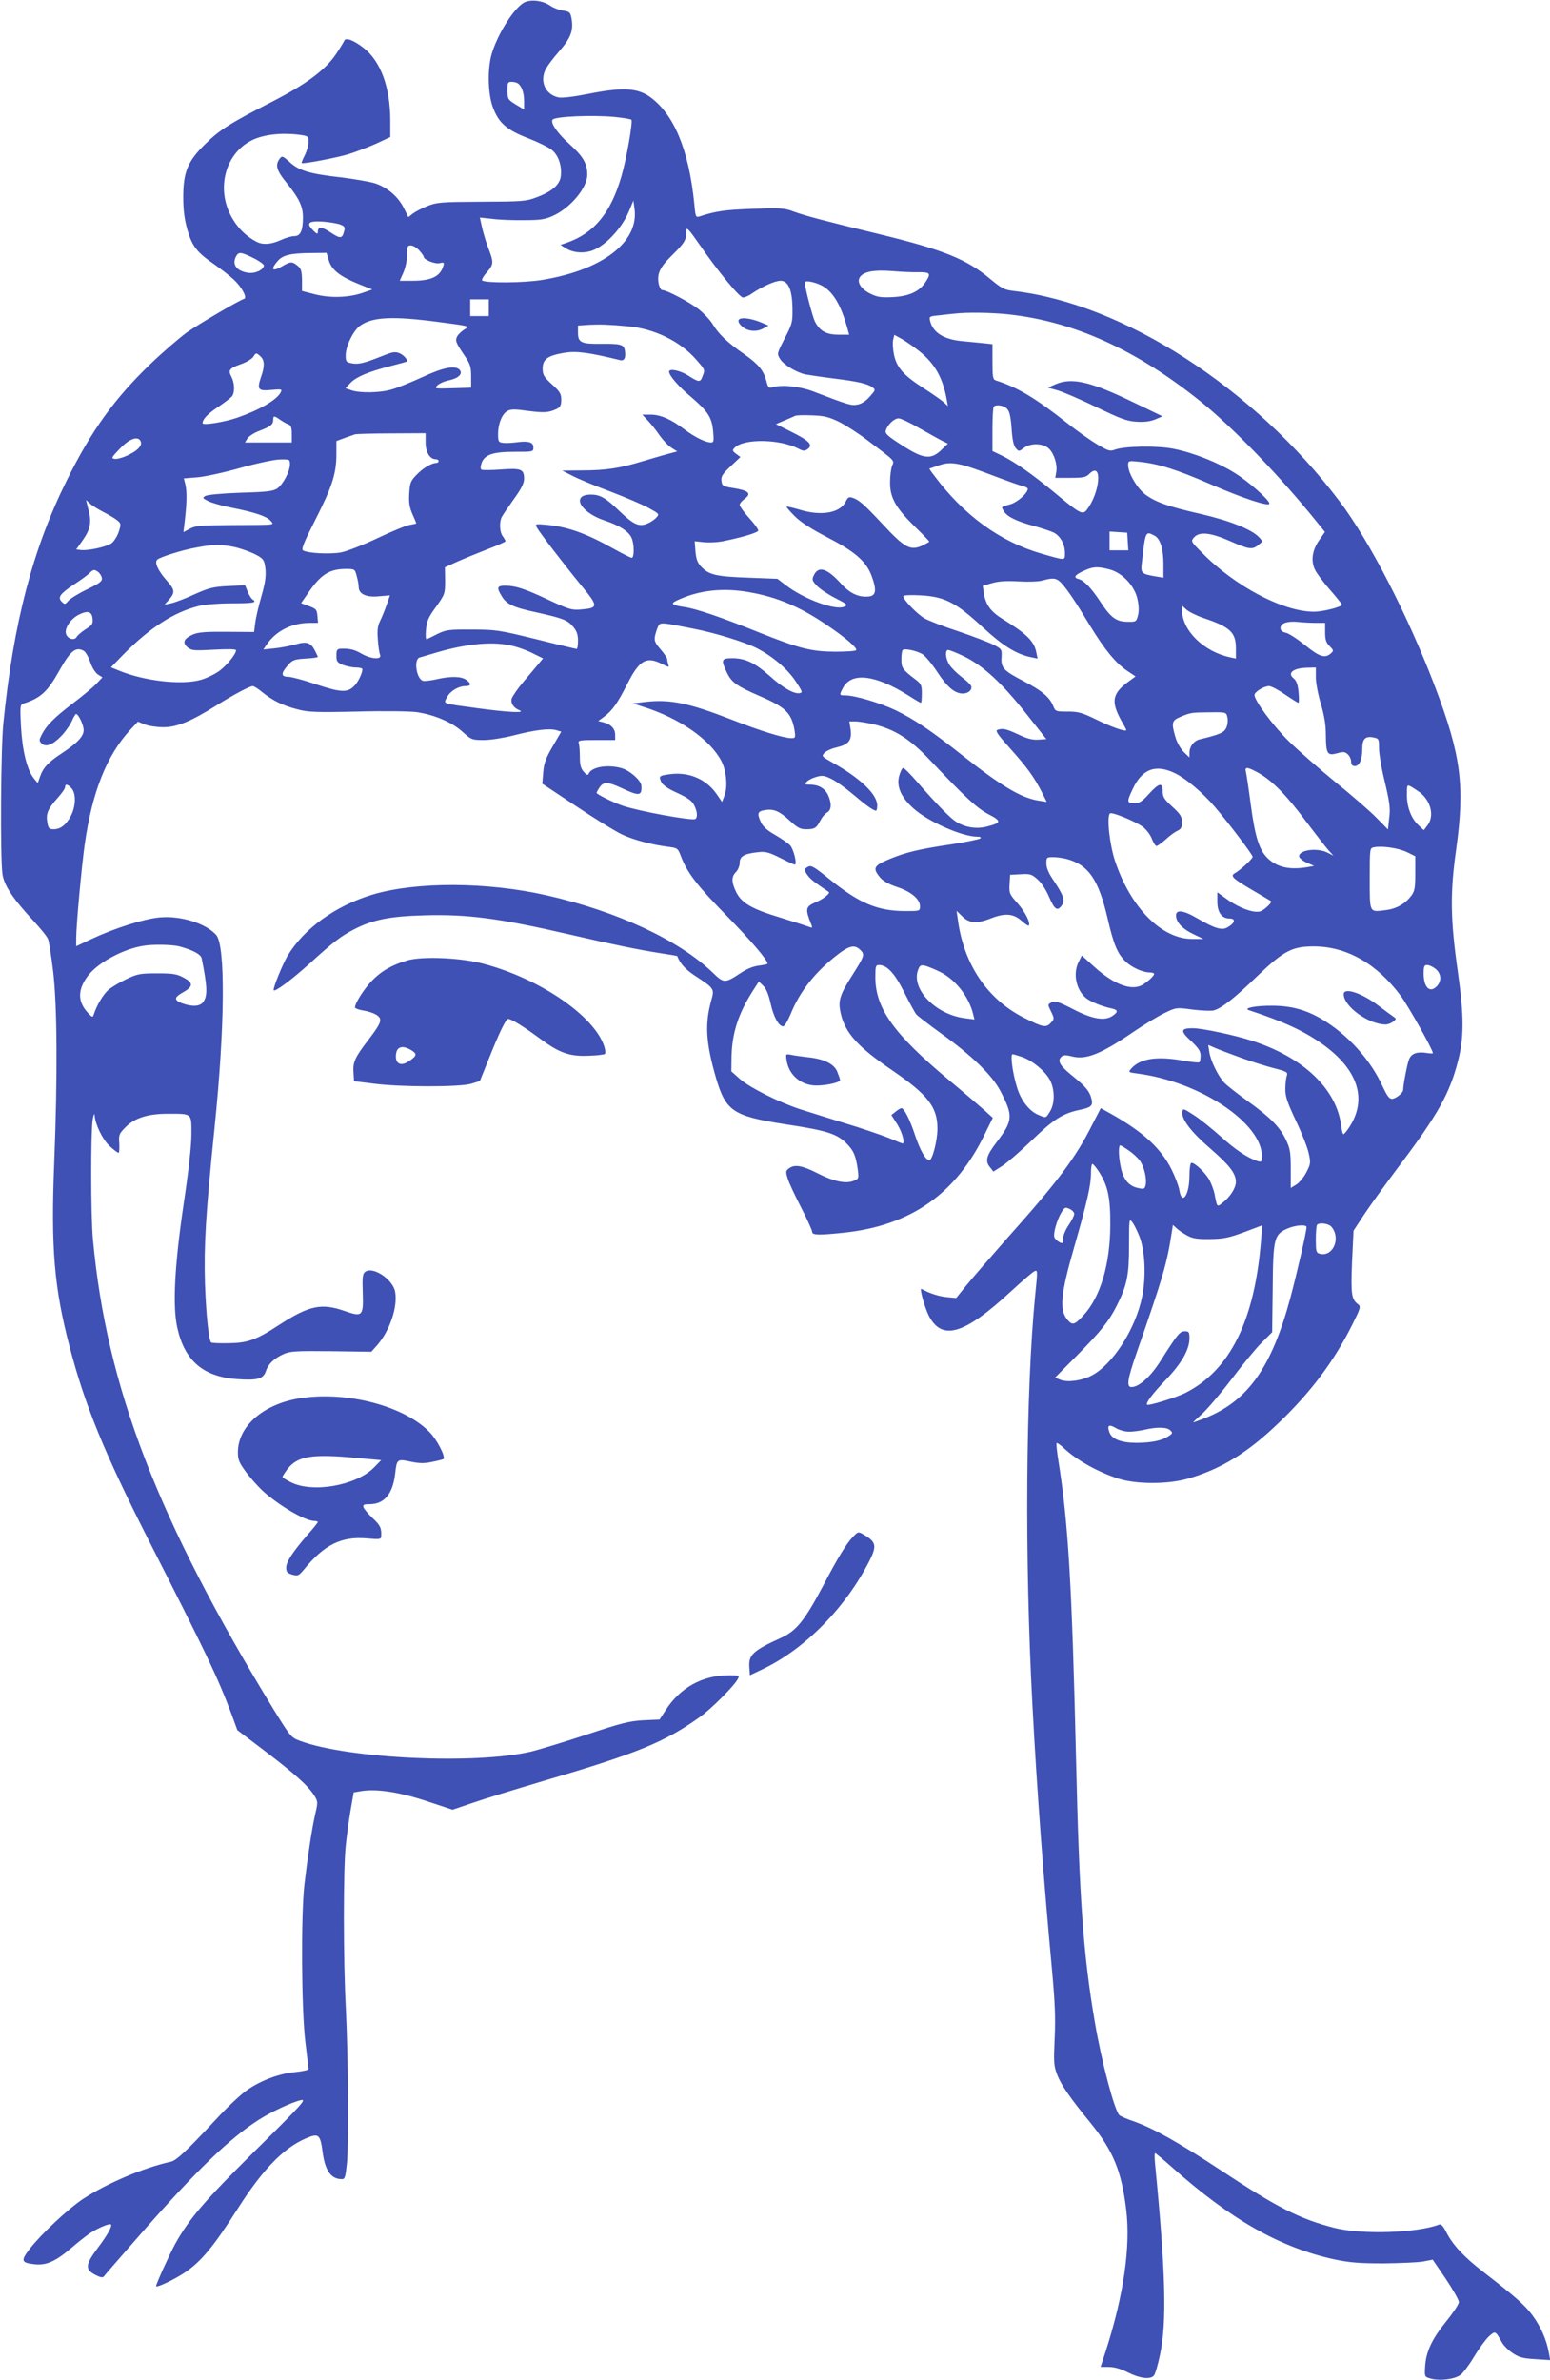 <?xml version="1.0" standalone="no"?>
<!DOCTYPE svg PUBLIC "-//W3C//DTD SVG 20010904//EN"
 "http://www.w3.org/TR/2001/REC-SVG-20010904/DTD/svg10.dtd">
<svg version="1.0" xmlns="http://www.w3.org/2000/svg"
 width="834pt" height="1280pt" viewBox="0 0 834 1280"
 preserveAspectRatio="xMidYMid meet">
<g transform="translate(0,1280) scale(0.1,-0.1)"
fill="#3f51b5" stroke="none">
<path d="M2819 12786 c-55 -32 -141 -168 -173 -275 -24 -81 -21 -216 6 -288
31 -84 74 -122 191 -167 54 -21 111 -49 127 -63 34 -28 53 -81 48 -137 -4 -48
-46 -86 -133 -118 -55 -21 -78 -22 -295 -23 -217 -1 -239 -3 -290 -23 -30 -12
-66 -31 -79 -41 l-24 -19 -24 49 c-31 62 -89 111 -155 133 -29 9 -111 23 -183
32 -169 19 -226 36 -276 82 -39 35 -42 35 -55 17 -24 -33 -16 -62 37 -127 69
-86 89 -127 89 -187 0 -72 -13 -101 -47 -101 -16 0 -48 -10 -72 -21 -53 -24
-97 -27 -131 -9 -60 31 -110 83 -141 146 -75 151 -22 332 117 400 61 30 155
41 248 30 55 -7 56 -8 56 -40 0 -17 -9 -49 -20 -71 -11 -21 -18 -40 -17 -42 7
-6 187 28 253 48 38 12 104 37 147 56 l77 36 0 91 c-1 178 -51 315 -143 388
-54 42 -98 59 -105 38 -3 -7 -23 -40 -46 -74 -58 -84 -159 -159 -340 -252
-227 -116 -284 -152 -362 -229 -94 -92 -118 -150 -118 -285 0 -69 6 -117 22
-175 26 -90 51 -122 147 -188 33 -23 78 -58 101 -79 44 -40 76 -99 58 -105
-33 -11 -241 -134 -309 -181 -43 -32 -133 -109 -198 -172 -192 -185 -315 -356
-446 -620 -185 -372 -289 -770 -343 -1310 -14 -138 -17 -722 -5 -810 9 -62 54
-131 171 -257 36 -39 70 -81 75 -95 5 -13 17 -91 27 -173 22 -188 24 -560 6
-1020 -19 -468 -1 -679 83 -1000 82 -313 185 -565 418 -1025 318 -625 377
-747 453 -950 l31 -85 149 -113 c159 -121 233 -187 265 -239 20 -32 20 -36 5
-100 -18 -80 -40 -224 -58 -378 -19 -166 -16 -675 5 -847 9 -75 17 -141 17
-146 0 -5 -31 -12 -70 -16 -87 -8 -181 -43 -258 -95 -33 -22 -111 -95 -173
-163 -153 -164 -209 -217 -239 -224 -149 -33 -346 -117 -474 -201 -81 -54
-225 -189 -287 -269 -49 -64 -45 -74 30 -82 62 -6 112 17 195 88 32 28 77 63
100 79 40 27 106 55 113 47 8 -8 -18 -56 -71 -126 -67 -90 -70 -115 -13 -145
25 -13 40 -16 45 -9 4 6 100 116 213 245 292 332 463 496 618 596 70 45 184
98 231 108 31 6 5 -23 -242 -267 -275 -272 -358 -368 -434 -504 -30 -54 -104
-217 -104 -229 0 -12 100 36 158 75 87 60 153 140 281 341 144 226 262 342
392 388 43 15 54 2 64 -77 13 -105 45 -152 105 -152 16 0 19 12 27 88 10 112
7 557 -6 827 -14 261 -14 748 -1 875 5 52 17 139 26 192 l17 98 35 6 c81 15
203 -2 352 -51 l145 -48 109 37 c60 21 230 73 378 117 507 149 654 209 843
344 61 43 185 167 205 205 10 19 8 20 -47 20 -144 0 -264 -66 -343 -190 l-31
-48 -87 -4 c-74 -4 -119 -15 -302 -76 -118 -39 -253 -80 -300 -92 -299 -71
-986 -39 -1245 57 -49 18 -52 23 -139 163 -627 1024 -903 1740 -976 2535 -12
129 -12 580 -1 645 5 25 9 35 10 23 3 -50 43 -132 81 -167 22 -20 43 -36 48
-36 4 0 5 23 4 50 -4 47 -1 53 35 89 49 49 119 71 227 71 131 0 126 4 126
-109 0 -61 -15 -197 -41 -371 -50 -336 -61 -555 -35 -671 39 -176 138 -262
317 -276 112 -8 145 0 159 41 13 40 43 69 95 93 35 16 66 18 257 16 l216 -3
33 37 c67 78 110 206 95 286 -13 68 -122 139 -162 106 -13 -11 -15 -30 -12
-112 4 -126 -2 -131 -97 -98 -125 44 -191 30 -352 -74 -125 -82 -171 -98 -275
-99 -47 -1 -89 1 -92 4 -13 13 -27 150 -33 315 -6 208 3 366 52 846 55 534 59
975 8 1031 -56 62 -190 104 -302 94 -83 -7 -242 -57 -368 -116 l-83 -39 0 42
c0 71 29 386 46 507 40 281 118 477 245 615 l41 44 37 -15 c20 -8 65 -15 100
-15 72 0 147 30 287 118 89 56 178 103 194 103 7 0 30 -15 53 -34 55 -44 109
-71 188 -91 55 -15 98 -17 319 -12 144 4 284 2 322 -3 95 -14 190 -54 247
-106 47 -42 51 -44 114 -44 37 0 106 11 161 25 113 29 191 39 229 28 l27 -8
-46 -79 c-38 -65 -47 -91 -51 -140 l-5 -61 184 -122 c100 -67 212 -136 247
-152 63 -29 161 -55 252 -66 45 -6 47 -8 64 -53 33 -86 86 -155 245 -317 131
-134 220 -238 220 -258 0 -2 -20 -7 -45 -10 -29 -3 -65 -17 -98 -39 -86 -57
-92 -57 -151 0 -181 175 -515 331 -896 417 -318 72 -698 74 -934 4 -201 -60
-372 -184 -460 -332 -28 -49 -80 -177 -73 -183 8 -9 99 59 191 142 133 121
171 149 240 185 100 52 192 71 377 76 231 7 403 -15 784 -103 229 -53 371 -82
479 -99 54 -8 99 -16 100 -17 16 -41 43 -71 96 -106 104 -68 105 -70 87 -133
-35 -127 -29 -227 25 -414 53 -181 91 -207 371 -251 232 -35 284 -52 339 -111
32 -34 43 -61 53 -130 7 -51 6 -53 -22 -64 -43 -17 -108 -3 -194 41 -83 42
-123 49 -154 26 -17 -12 -18 -18 -7 -53 6 -22 39 -92 72 -156 33 -64 60 -124
60 -132 0 -18 34 -19 168 -5 363 38 608 210 763 535 l41 83 -44 40 c-24 21
-110 95 -193 164 -296 247 -395 385 -395 553 0 57 2 65 19 65 44 0 85 -44 136
-146 28 -56 57 -109 65 -119 8 -10 69 -56 135 -104 164 -118 274 -224 318
-309 70 -134 68 -159 -22 -277 -54 -71 -62 -100 -33 -134 l17 -22 49 31 c27
18 99 80 160 139 116 112 165 143 256 162 62 13 72 23 63 59 -10 41 -31 66
-104 125 -68 55 -82 81 -56 103 10 8 24 8 52 1 76 -21 155 10 326 126 63 43
142 91 176 107 62 30 63 30 152 18 50 -6 101 -8 113 -4 44 13 113 68 234 185
141 135 187 159 302 159 178 0 341 -93 470 -267 41 -56 172 -289 172 -307 0
-3 -16 -2 -34 1 -51 8 -82 -3 -94 -34 -10 -23 -32 -139 -32 -165 0 -16 -41
-48 -60 -48 -15 0 -27 17 -50 66 -65 144 -188 280 -328 363 -85 50 -165 72
-267 72 -87 1 -158 -13 -125 -24 189 -62 296 -112 395 -182 194 -138 245 -300
142 -452 -12 -18 -25 -33 -28 -33 -4 0 -9 19 -12 43 -24 199 -202 370 -482
460 -92 30 -268 67 -317 67 -66 0 -68 -15 -10 -68 41 -39 52 -55 52 -80 0 -17
-3 -33 -7 -35 -5 -3 -42 1 -83 8 -143 26 -234 13 -283 -42 -17 -20 -17 -20 35
-27 335 -44 667 -265 668 -444 0 -30 -2 -33 -22 -27 -53 16 -123 63 -200 133
-46 41 -110 93 -143 114 -57 37 -60 38 -63 18 -6 -38 47 -108 148 -195 107
-93 140 -136 140 -182 0 -32 -31 -81 -73 -113 -29 -23 -28 -24 -42 50 -4 19
-16 51 -26 71 -21 41 -86 102 -100 94 -5 -4 -9 -35 -9 -70 0 -102 -40 -160
-54 -77 -3 21 -22 72 -42 112 -57 114 -154 203 -325 299 l-56 31 -45 -87 c-90
-180 -184 -305 -461 -615 -94 -107 -194 -222 -222 -257 l-50 -62 -53 5 c-44 5
-90 20 -134 44 -12 6 18 -102 40 -145 71 -136 190 -101 442 132 58 53 113 101
123 106 21 12 21 9 7 -127 -51 -520 -57 -1419 -15 -2199 24 -460 62 -965 106
-1435 15 -164 19 -250 14 -360 -6 -131 -5 -150 13 -197 21 -56 71 -128 181
-262 121 -149 166 -258 191 -467 24 -197 -14 -457 -108 -752 l-30 -92 44 0
c30 0 65 -10 104 -30 64 -32 120 -39 139 -16 7 8 22 59 33 113 37 171 30 446
-27 1026 -3 31 -3 57 0 57 3 0 43 -33 88 -73 321 -286 585 -435 879 -499 83
-17 133 -21 263 -21 88 1 183 5 212 10 l52 10 71 -104 c38 -57 70 -113 70
-124 0 -11 -31 -58 -70 -106 -76 -94 -108 -163 -112 -244 -3 -52 -3 -52 32
-62 49 -13 127 -3 158 20 15 11 48 55 74 99 26 43 62 92 79 108 35 31 35 32
71 -33 9 -16 35 -42 58 -57 34 -23 55 -28 121 -32 l80 -5 -7 39 c-12 69 -44
142 -88 201 -41 56 -89 98 -267 236 -100 77 -161 142 -196 210 -16 33 -29 47
-39 43 -119 -46 -418 -55 -564 -18 -184 47 -305 108 -602 304 -240 158 -371
231 -478 269 -36 12 -70 27 -77 33 -26 25 -96 288 -132 501 -62 360 -84 667
-101 1415 -22 937 -42 1272 -95 1604 -8 49 -12 92 -10 95 3 2 20 -9 38 -26 69
-65 179 -127 293 -165 95 -31 265 -32 374 -1 178 51 323 139 490 300 174 166
299 333 398 532 41 82 45 94 31 105 -37 27 -41 52 -34 228 l8 169 61 93 c34
51 118 166 186 257 208 276 271 389 316 566 32 126 31 244 -2 478 -40 281 -42
421 -9 655 48 345 27 506 -114 878 -145 381 -353 785 -514 997 -461 609 -1161
1061 -1751 1130 -52 6 -65 13 -128 65 -126 106 -252 157 -598 241 -298 72
-398 99 -459 121 -49 19 -70 20 -220 15 -148 -5 -198 -12 -287 -41 -20 -6 -22
-2 -28 66 -29 294 -111 488 -243 580 -67 45 -146 49 -323 14 -80 -16 -146 -24
-164 -20 -68 14 -101 80 -73 145 8 19 42 65 75 102 64 73 79 113 67 180 -6 31
-11 35 -45 40 -22 3 -53 15 -70 27 -40 28 -106 35 -141 16z m-33 -434 c21 -14
34 -51 34 -96 l0 -45 -45 27 c-42 26 -44 29 -45 75 0 42 2 47 23 47 12 0 27
-4 33 -8z m522 -181 c45 -5 85 -11 89 -15 9 -9 -25 -206 -53 -303 -57 -198
-147 -307 -293 -358 l-35 -12 26 -17 c36 -23 86 -30 134 -17 73 20 169 119
209 217 l23 55 6 -43 c25 -178 -169 -329 -494 -383 -99 -17 -310 -18 -326 -3
-3 4 7 23 25 43 37 42 38 53 11 124 -12 29 -27 80 -35 112 l-13 59 66 -7 c37
-5 114 -8 172 -7 86 0 114 4 155 23 94 42 185 151 185 221 0 61 -22 99 -99
168 -63 57 -102 114 -87 129 17 17 214 25 334 14z m-1476 -579 c23 -9 26 -15
19 -38 -10 -38 -20 -39 -74 -3 -47 31 -67 31 -67 1 0 -13 -6 -11 -26 10 -39
39 -24 51 55 46 36 -3 78 -10 93 -16z m1933 -109 c98 -142 214 -283 233 -283
9 0 31 9 47 21 58 39 125 69 155 69 42 0 63 -50 64 -152 1 -71 -2 -82 -42
-158 -41 -80 -42 -82 -25 -110 18 -31 89 -74 138 -84 17 -3 83 -13 147 -21
130 -16 185 -28 212 -48 18 -13 17 -15 -14 -50 -20 -23 -44 -39 -66 -43 -35
-6 -46 -3 -239 71 -71 27 -165 37 -216 23 -23 -7 -26 -4 -36 35 -16 57 -42 88
-121 144 -87 60 -137 108 -167 159 -13 22 -48 59 -77 82 -51 39 -171 102 -195
102 -6 0 -14 14 -18 30 -12 57 4 92 76 162 63 62 73 80 72 126 -1 25 13 10 72
-75z m-1510 -29 c14 -15 25 -31 25 -35 0 -16 62 -41 87 -34 22 5 24 3 18 -17
-17 -55 -65 -78 -164 -78 l-70 0 19 43 c11 24 20 64 20 95 0 46 2 52 20 52 12
0 32 -12 45 -26z m-893 -41 c31 -15 57 -34 58 -40 0 -24 -48 -46 -86 -40 -62
10 -87 45 -64 88 14 25 25 25 92 -8z m407 -13 c15 -51 59 -86 157 -126 l77
-31 -49 -17 c-76 -27 -177 -30 -259 -9 l-70 18 0 59 c-1 49 -5 62 -24 77 -30
24 -37 24 -88 -6 -49 -27 -58 -14 -20 30 28 33 68 43 178 44 l86 1 12 -40z
m3174 -64 c64 0 68 -6 35 -56 -34 -50 -90 -74 -178 -78 -63 -3 -82 1 -120 20
-53 27 -74 68 -48 94 25 25 76 33 168 26 47 -4 111 -7 143 -6z m-523 -71 c58
-30 100 -96 134 -212 l15 -53 -58 0 c-65 0 -100 20 -126 70 -13 26 -55 186
-55 211 0 13 53 3 90 -16z m-1790 -120 l0 -45 -50 0 -50 0 0 45 0 45 50 0 50
0 0 -45z m2798 -36 c350 -38 688 -191 1033 -469 176 -142 426 -401 621 -643
l47 -58 -30 -43 c-38 -54 -47 -111 -24 -159 9 -20 46 -69 81 -109 35 -40 64
-76 64 -80 0 -12 -101 -38 -150 -38 -166 0 -426 137 -604 319 -59 59 -59 61
-41 81 29 32 88 26 193 -20 102 -45 120 -48 153 -21 24 19 24 19 5 40 -39 43
-157 90 -312 126 -177 40 -245 64 -301 105 -44 33 -93 116 -93 158 0 24 1 25
63 18 98 -10 198 -41 382 -121 175 -76 315 -122 315 -103 0 19 -113 119 -186
164 -91 57 -223 109 -328 130 -88 18 -268 15 -319 -5 -24 -9 -35 -6 -95 30
-37 22 -110 74 -162 115 -167 132 -267 192 -382 228 -16 5 -18 19 -18 100 l0
95 -57 6 c-32 3 -83 8 -113 11 -93 10 -150 46 -165 106 -7 26 -5 27 47 32 29
3 67 8 83 9 66 8 201 6 293 -4z m-3066 -41 c167 -22 167 -22 138 -39 -16 -10
-34 -27 -40 -38 -12 -24 -8 -33 43 -109 27 -40 32 -56 32 -107 l0 -60 -100 -3
c-96 -3 -99 -2 -82 15 10 10 38 23 64 28 51 11 76 36 55 57 -24 24 -87 12
-199 -40 -61 -28 -135 -58 -164 -66 -61 -19 -172 -21 -218 -5 l-32 11 27 29
c31 32 94 59 214 90 47 12 86 23 88 24 9 7 -14 35 -38 45 -24 10 -37 8 -94
-15 -96 -38 -127 -46 -163 -39 -30 6 -33 9 -33 43 0 49 41 133 77 159 67 48
177 53 425 20z m1018 -23 c142 -13 280 -81 365 -178 50 -57 49 -55 35 -91 -12
-33 -19 -33 -77 4 -44 28 -103 40 -103 21 0 -20 51 -80 115 -133 94 -80 115
-112 122 -187 5 -53 3 -61 -11 -61 -29 0 -88 29 -144 71 -71 54 -128 79 -181
79 l-45 0 30 -32 c17 -18 46 -54 64 -81 19 -26 47 -56 64 -66 l30 -19 -45 -12
c-24 -6 -87 -25 -139 -40 -123 -38 -201 -50 -330 -50 l-105 -1 57 -29 c31 -16
122 -54 203 -84 81 -31 173 -70 205 -88 57 -31 59 -33 42 -51 -9 -11 -31 -26
-49 -33 -45 -19 -74 -6 -154 71 -69 67 -101 85 -149 85 -109 0 -59 -95 72
-139 79 -26 128 -57 145 -91 16 -31 17 -110 2 -110 -6 0 -51 23 -100 50 -142
80 -242 116 -353 127 -65 6 -68 5 -58 -13 15 -28 145 -197 239 -312 94 -114
94 -122 -2 -130 -49 -4 -65 1 -172 51 -130 61 -179 77 -235 77 -44 0 -47 -10
-18 -57 26 -43 61 -60 193 -88 138 -31 161 -40 192 -77 18 -22 25 -41 25 -74
0 -24 -3 -44 -7 -44 -4 0 -102 23 -217 52 -200 49 -218 52 -346 52 -124 1
-139 -1 -185 -23 -27 -14 -54 -27 -59 -29 -5 -3 -7 20 -4 50 4 47 12 67 54
124 48 68 49 70 49 141 l-1 72 66 30 c36 16 109 46 163 67 53 20 97 40 97 43
0 4 -7 16 -15 27 -17 22 -19 77 -5 104 6 11 35 54 65 96 40 55 55 85 55 109 0
52 -17 58 -124 50 -52 -4 -99 -4 -105 -1 -6 4 -6 16 0 35 16 46 61 61 178 61
100 0 101 0 101 24 0 28 -27 36 -92 27 -24 -3 -55 -5 -70 -3 -26 3 -28 7 -28
48 0 56 22 109 51 124 17 10 42 10 110 0 87 -11 112 -10 157 12 17 9 22 20 22
48 0 32 -7 44 -50 83 -44 40 -50 51 -50 85 0 51 28 70 119 85 64 10 131 1 298
-40 23 -5 32 14 25 54 -6 30 -24 35 -125 34 -109 -2 -127 7 -127 59 l0 39 58
4 c59 3 103 2 212 -8z m1568 -135 c82 -66 125 -142 146 -259 l6 -35 -22 21
c-13 11 -61 45 -108 75 -109 70 -145 111 -160 181 -6 30 -8 66 -4 81 l6 25 40
-22 c21 -12 65 -42 96 -67z m-3546 -27 c22 -20 23 -54 2 -112 -22 -66 -15 -75
56 -68 56 5 59 4 50 -14 -22 -41 -116 -95 -235 -136 -71 -24 -185 -42 -185
-29 0 21 27 50 83 87 34 23 68 49 75 57 16 21 15 71 -3 106 -19 36 -12 45 58
70 27 10 53 27 60 37 14 23 16 23 39 2z m4016 -281 c14 -14 20 -41 25 -107 4
-61 11 -93 23 -106 16 -18 17 -18 42 1 36 29 106 27 137 -4 28 -28 46 -88 38
-127 l-5 -29 81 0 c69 0 84 3 102 21 73 73 59 -102 -15 -195 -21 -26 -37 -18
-171 94 -121 100 -215 166 -287 201 l-48 23 0 116 c0 64 3 120 7 123 13 13 53
7 71 -11z m-903 -71 c37 -19 106 -63 154 -100 152 -115 143 -105 131 -137 -6
-15 -11 -54 -11 -86 -1 -83 29 -137 128 -235 46 -45 83 -83 83 -86 0 -2 -18
-12 -39 -22 -63 -28 -94 -11 -212 116 -103 110 -127 131 -165 143 -16 5 -23 0
-32 -19 -29 -64 -133 -83 -253 -45 -35 10 -65 17 -67 15 -2 -2 18 -25 45 -52
32 -32 90 -69 173 -112 151 -78 211 -130 240 -209 28 -75 24 -106 -15 -110
-53 -6 -101 16 -147 66 -78 87 -125 101 -150 46 -10 -21 -8 -28 18 -55 16 -17
61 -47 99 -66 65 -33 68 -37 47 -46 -47 -21 -215 40 -313 115 l-46 35 -154 6
c-175 6 -213 15 -254 57 -22 23 -29 41 -33 84 l-4 55 48 -5 c27 -3 72 -1 99 4
114 23 195 48 195 59 0 7 -22 38 -50 68 -27 30 -50 62 -50 69 0 8 12 23 28 34
37 28 20 44 -61 57 -58 9 -62 12 -65 39 -3 24 6 37 49 78 l53 50 -23 17 c-21
16 -22 19 -7 34 50 49 242 46 342 -6 27 -14 34 -14 50 -2 30 22 8 45 -87 92
l-84 42 45 19 c25 11 52 22 60 26 8 3 50 4 92 2 63 -2 89 -9 143 -35z m-3007
11 c15 -10 35 -22 45 -25 13 -5 17 -18 17 -52 l0 -45 -126 0 -126 0 14 23 c9
12 37 30 64 40 59 22 74 34 74 58 0 24 5 24 38 1z m3437 -44 c50 -28 105 -59
123 -68 l32 -16 -35 -34 c-56 -54 -97 -49 -213 26 -76 49 -91 62 -86 79 10 31
45 65 69 65 11 0 61 -23 110 -52z m-2655 -78 c0 -52 23 -90 55 -90 8 0 15 -4
15 -10 0 -5 -6 -10 -13 -10 -25 0 -72 -28 -107 -65 -30 -31 -35 -42 -38 -99
-3 -49 1 -74 17 -111 12 -26 21 -49 21 -50 0 -1 -16 -5 -35 -8 -20 -3 -97 -35
-173 -71 -78 -37 -163 -70 -196 -77 -60 -11 -181 -5 -206 11 -10 6 6 45 68
167 90 177 112 247 112 351 l0 70 43 16 c23 8 49 17 57 20 8 2 97 5 198 5
l182 1 0 -50z m-1535 10 c14 -22 -9 -50 -60 -75 -29 -15 -64 -25 -77 -23 -21
3 -20 6 28 56 49 51 93 68 109 42z m805 -127 c0 -39 -37 -108 -68 -130 -23
-15 -55 -19 -197 -23 -94 -3 -179 -11 -189 -17 -18 -10 -17 -12 14 -28 18 -9
76 -26 129 -36 124 -25 184 -45 206 -69 22 -25 37 -23 -205 -24 -170 -1 -199
-3 -229 -20 l-34 -18 8 68 c11 96 11 154 2 190 l-8 31 73 6 c40 3 145 26 233
51 90 25 183 45 213 45 50 1 52 0 52 -26z m3619 -4 c23 -5 100 -32 170 -59 69
-26 138 -51 154 -54 15 -4 27 -10 27 -15 0 -23 -55 -72 -93 -83 -53 -15 -51
-12 -35 -38 17 -29 67 -53 161 -79 44 -12 92 -28 108 -36 35 -19 59 -62 59
-110 0 -41 4 -40 -125 -3 -223 64 -420 207 -579 421 -16 20 -27 37 -25 37 2 0
22 7 44 15 48 17 75 18 134 4z m-4624 -252 c28 -14 61 -34 74 -44 23 -19 23
-21 10 -63 -8 -24 -25 -51 -39 -62 -27 -19 -126 -41 -166 -36 l-24 3 34 48
c42 59 50 98 32 165 l-13 53 21 -19 c11 -11 44 -31 71 -45z m5513 -159 l3 -48
-50 0 -51 0 0 51 0 50 48 -3 47 -3 3 -47z m144 31 c31 -16 48 -71 48 -152 l0
-74 -42 7 c-77 13 -81 17 -74 74 19 170 19 171 68 145z m-4961 -59 c30 -5 79
-22 111 -36 46 -22 57 -32 62 -57 11 -53 6 -93 -20 -183 -14 -49 -28 -110 -31
-136 l-6 -47 -146 1 c-115 1 -154 -2 -184 -15 -48 -21 -58 -44 -27 -69 21 -17
34 -18 142 -12 76 4 118 3 118 -3 0 -20 -46 -78 -88 -110 -24 -18 -69 -40
-100 -49 -103 -30 -308 -7 -446 51 l-39 16 64 66 c145 147 275 231 409 264 31
8 109 14 178 14 114 0 138 4 111 21 -6 3 -18 22 -26 41 l-14 35 -92 -4 c-81
-4 -103 -10 -182 -45 -49 -23 -106 -44 -125 -48 l-35 -7 21 23 c38 43 36 56
-11 109 -45 51 -65 95 -49 110 15 14 135 52 209 65 88 17 128 18 196 5z m4717
-122 c69 -17 136 -87 152 -159 8 -36 9 -66 3 -89 -9 -34 -11 -35 -56 -34 -60
0 -90 22 -144 104 -52 79 -91 119 -120 126 -30 8 -20 22 31 45 48 22 71 23
134 7z m-5420 -46 c3 -18 -10 -28 -80 -62 -46 -22 -91 -50 -101 -62 -17 -20
-19 -20 -35 -4 -23 23 -10 42 68 94 36 23 74 51 84 62 18 17 23 18 41 6 11 -7
21 -23 23 -34z m1371 11 c6 -21 11 -48 11 -60 0 -38 41 -57 109 -50 l59 5 -18
-52 c-10 -29 -26 -68 -35 -86 -13 -26 -16 -49 -12 -99 2 -36 8 -74 12 -83 11
-27 -49 -23 -99 6 -40 23 -66 29 -113 27 -19 -1 -23 -7 -23 -37 0 -31 4 -37
35 -50 19 -7 50 -14 70 -14 19 0 35 -4 35 -9 0 -21 -22 -67 -42 -88 -37 -40
-73 -38 -206 6 -66 23 -135 41 -151 41 -40 0 -40 19 -2 62 25 29 35 32 95 36
36 2 66 6 66 9 0 2 -7 17 -15 33 -23 45 -44 52 -106 34 -30 -8 -81 -18 -113
-21 l-59 -6 21 31 c51 71 135 112 229 112 l44 0 -3 37 c-3 34 -7 39 -45 53
l-43 16 34 49 c69 103 116 134 203 135 52 0 52 0 62 -37z m3793 -40 c33 -37
72 -94 153 -228 80 -131 139 -202 200 -243 l45 -30 -45 -33 c-81 -61 -87 -105
-31 -206 15 -25 26 -47 26 -49 0 -12 -78 15 -157 54 -80 39 -100 45 -158 45
-65 0 -66 0 -79 32 -20 47 -60 80 -157 131 -110 57 -124 72 -120 129 2 43 2
44 -46 69 -27 13 -111 45 -188 71 -77 25 -159 57 -182 70 -41 25 -113 100
-113 118 0 6 37 8 93 5 130 -7 190 -38 333 -170 109 -101 183 -147 263 -163
l34 -7 -7 33 c-11 60 -52 100 -180 179 -64 39 -92 77 -102 137 l-6 42 50 15
c36 10 77 13 144 9 52 -3 109 -1 128 5 56 16 75 14 102 -15z m-1681 -48 c150
-26 273 -78 417 -176 104 -70 168 -126 158 -136 -4 -5 -56 -8 -114 -8 -128 1
-191 17 -414 106 -199 80 -332 125 -394 134 -78 12 -82 19 -23 44 111 48 234
60 370 36z m2445 -139 c143 -48 174 -77 174 -163 l0 -55 -32 7 c-143 31 -258
145 -258 255 l0 23 23 -21 c13 -12 55 -33 93 -46z m-5978 -3 c3 -28 -2 -35
-37 -57 -22 -14 -44 -33 -49 -42 -12 -21 -49 -10 -57 17 -9 28 23 78 65 101
50 26 74 21 78 -19z m6585 -23 l47 0 0 -50 c0 -40 5 -56 24 -75 22 -22 23 -25
7 -39 -31 -29 -63 -18 -140 45 -41 33 -87 63 -103 66 -19 4 -28 12 -28 25 0
26 36 39 95 33 28 -3 71 -5 98 -5z m-3348 -32 c117 -23 271 -71 335 -103 85
-43 165 -111 209 -176 39 -59 41 -64 23 -67 -31 -5 -90 29 -161 93 -79 70
-130 94 -198 95 -62 0 -65 -8 -32 -77 26 -54 53 -73 180 -128 137 -59 168 -91
184 -182 6 -40 5 -43 -17 -43 -41 0 -167 39 -325 101 -227 88 -327 109 -460
94 l-68 -8 55 -18 c196 -61 362 -177 422 -293 27 -52 34 -141 16 -185 l-13
-34 -29 42 c-57 82 -151 121 -253 107 -57 -8 -59 -10 -45 -42 9 -17 35 -36 87
-59 54 -25 78 -42 89 -64 18 -34 21 -67 7 -76 -18 -10 -295 40 -389 71 -48 16
-142 62 -142 70 0 2 7 16 16 29 21 32 45 31 122 -5 91 -43 107 -41 103 15 -3
29 -63 82 -108 94 -75 21 -161 6 -176 -31 -4 -9 -12 -6 -26 11 -16 18 -21 37
-21 81 0 32 -3 65 -6 74 -5 14 7 16 95 16 l101 0 0 28 c0 33 -23 57 -63 67
l-28 7 31 23 c44 32 74 75 125 176 65 129 103 151 187 108 35 -18 40 -19 34
-4 -3 9 -6 22 -6 29 0 7 -16 31 -36 54 -31 36 -35 47 -29 75 4 17 12 40 17 50
11 21 19 20 193 -15z m-972 -93 c32 -8 80 -26 108 -41 l51 -25 -24 -29 c-13
-15 -49 -59 -81 -96 -32 -38 -60 -79 -64 -92 -6 -25 11 -50 42 -62 38 -16 -65
-11 -225 11 -197 27 -184 22 -165 59 17 33 61 60 100 60 31 0 32 14 3 34 -27
19 -83 20 -158 3 -30 -7 -63 -11 -73 -9 -36 8 -53 116 -19 126 9 2 51 15 92
27 167 49 311 61 413 34z m-2313 -25 c10 -5 26 -33 35 -60 10 -30 27 -57 41
-67 l25 -16 -33 -35 c-18 -19 -76 -67 -129 -107 -99 -76 -139 -116 -165 -167
-14 -27 -14 -32 -1 -46 22 -22 61 -8 105 38 21 21 47 57 57 79 10 23 21 41 24
41 13 0 41 -59 41 -87 0 -34 -36 -71 -120 -126 -70 -46 -98 -76 -114 -122
l-13 -37 -22 27 c-36 46 -61 148 -68 276 -6 111 -5 119 13 125 92 29 130 64
193 177 60 107 88 130 131 107z m4513 -18 c15 -9 51 -52 80 -96 54 -82 94
-116 138 -116 30 0 52 21 44 41 -3 8 -27 30 -52 49 -25 19 -54 48 -65 65 -19
31 -24 70 -10 79 5 3 45 -13 89 -34 104 -51 204 -143 340 -315 l103 -130 -43
-3 c-32 -2 -60 5 -108 28 -65 30 -85 35 -113 24 -12 -4 5 -28 67 -97 92 -102
131 -156 172 -236 l27 -54 -44 7 c-94 15 -199 77 -413 246 -167 132 -257 192
-358 241 -83 39 -217 79 -269 79 -32 0 -33 1 -13 39 45 88 173 73 352 -39 34
-22 65 -40 68 -40 3 0 5 22 5 50 0 45 -3 52 -36 77 -68 52 -74 61 -74 106 0
24 3 47 7 51 11 10 73 -3 106 -22z m2117 -125 c0 -29 12 -93 27 -142 19 -65
27 -113 27 -172 1 -98 8 -109 62 -94 31 9 41 8 56 -6 10 -9 18 -27 18 -40 0
-16 6 -23 20 -23 25 0 40 35 40 94 0 52 16 68 59 60 30 -6 31 -8 31 -58 0 -28
11 -96 24 -151 35 -146 38 -171 30 -231 l-6 -55 -62 63 c-34 35 -133 121 -221
192 -88 72 -201 171 -251 220 -86 85 -184 218 -184 248 0 17 51 48 78 48 12 0
50 -20 86 -45 37 -25 69 -45 72 -45 4 0 4 26 1 58 -4 41 -12 62 -27 74 -36 29
0 56 78 57 l42 1 0 -53z m-476 -214 c4 -14 2 -39 -5 -55 -11 -28 -35 -38 -142
-64 -33 -7 -57 -39 -57 -73 l0 -25 -30 29 c-17 17 -37 51 -45 79 -23 77 -20
91 23 109 59 25 62 25 158 26 91 1 92 1 98 -26z m-1905 -38 c114 -27 195 -78
301 -189 196 -207 255 -261 318 -295 72 -37 71 -46 -6 -66 -57 -15 -117 -6
-167 25 -32 20 -104 93 -213 218 -35 40 -67 72 -72 72 -5 0 -15 -18 -21 -40
-17 -57 7 -116 75 -177 78 -71 262 -153 345 -153 16 0 21 -4 16 -9 -6 -5 -73
-19 -150 -31 -183 -27 -251 -44 -341 -81 -83 -35 -90 -48 -49 -98 17 -20 48
-37 93 -52 75 -25 122 -65 122 -103 0 -26 -1 -26 -78 -26 -149 0 -247 41 -407
170 -81 66 -101 78 -116 69 -24 -12 -24 -20 0 -51 16 -20 36 -35 110 -85 10
-7 -28 -38 -67 -54 -59 -26 -61 -36 -26 -123 6 -16 4 -18 -12 -11 -10 4 -81
27 -156 50 -155 47 -208 78 -238 139 -25 53 -25 81 0 106 11 11 20 33 20 50 0
35 25 49 101 57 38 4 57 -1 117 -31 39 -20 74 -36 78 -36 15 0 -6 83 -25 104
-12 12 -48 37 -81 56 -40 22 -64 44 -75 66 -23 49 -19 61 21 67 48 8 79 -6
136 -59 39 -36 54 -44 85 -44 46 0 56 6 77 47 9 18 25 37 36 43 24 13 26 49 5
95 -18 36 -51 55 -97 55 -26 0 -29 2 -18 15 7 8 29 20 50 26 33 10 44 9 83
-10 25 -12 78 -50 119 -85 68 -58 108 -86 122 -86 3 0 6 13 6 28 0 60 -91 147
-243 232 -55 31 -57 33 -42 50 9 10 38 24 65 30 67 16 84 38 77 95 l-7 45 33
0 c17 0 61 -7 96 -15z m1624 -264 c58 -28 148 -104 214 -181 76 -89 203 -257
203 -268 0 -11 -65 -71 -95 -88 -27 -15 -14 -28 93 -91 53 -31 99 -58 101 -60
7 -6 -33 -45 -56 -54 -33 -12 -111 15 -176 61 l-57 41 0 -50 c0 -58 24 -91 65
-91 37 0 30 -26 -13 -49 -29 -16 -69 -3 -160 50 -78 46 -119 49 -114 9 4 -34
38 -69 97 -96 l50 -24 -61 0 c-164 0 -330 168 -414 418 -30 90 -46 239 -28
257 10 10 136 -42 177 -72 19 -15 41 -43 49 -65 8 -21 19 -38 25 -38 5 0 27
16 49 35 21 20 50 41 64 47 19 9 24 19 24 46 0 29 -8 43 -52 83 -44 40 -52 53
-52 83 0 50 -19 46 -74 -14 -37 -41 -51 -50 -79 -50 -40 0 -41 8 -9 75 51 110
124 137 229 86z m452 0 c73 -42 149 -120 254 -261 52 -69 106 -138 120 -154
l26 -28 -32 16 c-55 28 -153 15 -153 -19 0 -9 18 -24 40 -34 l41 -18 -38 -7
c-96 -15 -159 -1 -211 47 -46 44 -69 115 -92 289 -11 84 -23 163 -26 176 -9
30 9 28 71 -7z m-6390 -81 c25 -28 23 -95 -3 -147 -26 -49 -56 -73 -94 -73
-23 0 -28 5 -33 34 -9 48 1 73 51 130 24 26 44 54 44 62 0 20 14 17 35 -6z
m7255 -22 c60 -47 79 -128 40 -178 l-19 -25 -27 25 c-40 37 -64 97 -64 163 0
57 0 58 23 46 12 -7 33 -21 47 -31z m-70 -321 l45 -22 0 -92 c0 -77 -3 -96
-21 -120 -33 -44 -80 -71 -139 -78 -88 -11 -85 -18 -85 169 0 163 0 165 23
169 42 9 132 -4 177 -26z m-1830 -37 c117 -32 170 -109 219 -317 33 -144 54
-193 98 -235 33 -31 91 -58 128 -58 14 0 25 -4 25 -8 0 -11 -39 -46 -67 -61
-59 -30 -152 6 -256 100 l-66 60 -16 -32 c-34 -64 -15 -154 40 -198 26 -20 87
-45 138 -55 34 -8 34 -19 1 -41 -42 -27 -108 -16 -213 39 -74 38 -95 44 -111
36 -24 -13 -24 -11 -3 -54 16 -34 16 -37 -2 -56 -26 -29 -42 -26 -145 26 -197
99 -324 287 -356 526 l-7 49 31 -30 c37 -37 78 -40 152 -11 75 30 122 27 165
-11 20 -18 38 -30 40 -27 12 12 -19 74 -60 120 -43 48 -46 54 -43 102 l3 51
57 3 c51 3 60 0 91 -28 21 -18 46 -57 62 -95 30 -69 45 -78 69 -43 18 26 8 54
-48 137 -24 35 -36 64 -36 87 0 33 2 34 38 34 20 0 53 -5 72 -10z m-4775 -470
c71 -19 115 -42 120 -64 30 -148 33 -201 9 -234 -17 -25 -58 -28 -114 -8 -45
17 -44 32 5 59 55 31 56 51 3 79 -37 20 -58 23 -143 23 -91 0 -106 -3 -165
-31 -36 -17 -79 -43 -96 -57 -28 -24 -64 -84 -79 -132 -6 -19 -9 -18 -36 12
-51 58 -51 120 2 192 50 70 188 146 299 164 51 9 156 7 195 -3z m3665 -20 c24
-24 21 -32 -43 -133 -70 -110 -79 -140 -63 -209 24 -104 92 -179 276 -304 193
-132 244 -198 244 -314 0 -64 -27 -170 -44 -170 -19 0 -50 55 -76 133 -27 83
-59 147 -74 147 -4 0 -18 -8 -31 -19 l-23 -18 32 -50 c26 -41 43 -103 28 -103
-2 0 -36 14 -77 31 -41 16 -148 53 -239 80 -91 28 -199 62 -240 75 -111 37
-269 116 -320 162 l-45 40 1 79 c3 127 36 231 116 356 l31 48 23 -22 c16 -15
29 -46 40 -95 16 -73 44 -124 68 -124 7 0 25 30 40 66 47 116 124 216 234 305
79 64 109 72 142 39z m428 -117 c84 -42 155 -133 178 -227 l7 -29 -54 7 c-157
21 -288 158 -249 260 9 24 14 27 38 22 15 -4 51 -19 80 -33z m2666 16 c30 -24
34 -63 9 -91 -38 -42 -73 -11 -73 66 0 38 3 46 19 46 10 0 30 -9 45 -21z
m-1044 -479 c58 -21 138 -46 178 -56 66 -17 72 -21 66 -39 -4 -11 -8 -42 -8
-70 -1 -41 10 -73 57 -173 32 -67 63 -146 69 -176 11 -49 10 -57 -13 -101 -13
-26 -38 -56 -54 -66 l-30 -18 0 102 c0 89 -3 109 -26 157 -32 68 -83 120 -207
209 -53 38 -109 82 -124 97 -34 37 -74 118 -81 166 l-6 38 37 -16 c20 -9 84
-33 142 -54z m-1180 5 c57 -20 126 -78 150 -125 26 -51 26 -125 0 -167 -23
-38 -21 -37 -63 -19 -49 20 -94 78 -115 148 -24 77 -37 178 -24 178 5 0 29 -7
52 -15z m574 -503 c22 -15 48 -39 58 -53 24 -31 40 -101 32 -133 -5 -21 -9
-23 -42 -15 -48 10 -78 46 -91 109 -13 59 -14 120 -3 120 4 -1 25 -13 46 -28z
m-161 -114 c48 -75 62 -138 61 -288 -1 -211 -53 -385 -144 -484 -47 -51 -59
-55 -84 -27 -48 53 -40 139 35 398 68 237 89 329 89 391 0 28 3 52 8 52 4 0
20 -19 35 -42z m-133 -227 c0 -9 -14 -36 -30 -60 -17 -24 -30 -57 -30 -73 0
-26 -2 -28 -21 -18 -11 6 -23 18 -26 26 -7 19 14 94 38 133 17 28 21 30 44 19
14 -6 25 -18 25 -27z m351 -121 c30 -78 36 -212 15 -321 -35 -176 -159 -369
-274 -428 -53 -27 -127 -37 -166 -22 l-29 12 116 117 c133 135 172 184 215
268 56 111 67 164 67 326 0 142 1 147 17 125 10 -12 27 -47 39 -77z m1032 53
c54 -61 10 -165 -62 -146 -19 5 -21 13 -21 77 0 40 3 76 7 79 13 13 60 7 76
-10z m-773 -49 c27 -15 55 -19 120 -18 72 1 100 6 184 37 l98 37 -7 -83 c-34
-429 -167 -697 -406 -818 -52 -26 -199 -71 -207 -64 -9 8 28 58 100 133 86 90
128 163 128 225 0 33 -3 37 -25 37 -27 0 -39 -15 -133 -163 -53 -83 -114 -137
-154 -137 -28 0 -22 41 28 185 144 414 163 479 189 649 l6 38 22 -20 c12 -11
38 -28 57 -38z m640 46 c0 -23 -53 -254 -87 -380 -100 -372 -227 -552 -452
-644 -36 -14 -67 -26 -70 -26 -3 0 18 20 46 45 28 25 100 109 160 188 59 78
132 167 163 197 l55 55 3 234 c2 270 8 291 76 322 44 20 106 25 106 9z m-955
-1100 c22 0 60 5 85 11 66 15 120 14 137 -4 14 -13 13 -17 -11 -32 -35 -23
-89 -34 -169 -35 -82 0 -133 19 -147 55 -15 39 -4 47 33 25 18 -11 50 -20 72
-20z"/>
<path d="M3975 11080 c-5 -9 2 -22 19 -37 31 -26 78 -30 116 -8 l25 14 -40 17
c-55 23 -110 29 -120 14z"/>
<path d="M5676 10732 l-38 -17 48 -13 c27 -7 121 -47 208 -89 134 -65 169 -78
220 -81 42 -3 74 1 101 12 l40 17 -154 74 c-235 114 -335 137 -425 97z"/>
<path d="M4233 7094 c12 -71 68 -123 140 -131 49 -6 147 13 147 28 0 5 -7 25
-15 45 -17 42 -71 69 -160 78 -33 4 -73 9 -89 13 -29 5 -29 5 -23 -33z"/>
<path d="M2193 7635 c-82 -23 -144 -59 -195 -113 -42 -45 -88 -118 -88 -140 0
-5 18 -12 40 -16 50 -8 87 -25 94 -43 7 -19 -6 -43 -66 -121 -68 -89 -80 -115
-76 -170 l3 -47 105 -13 c146 -19 460 -19 524 -1 l48 15 44 109 c60 151 96
225 108 225 18 0 86 -43 173 -107 104 -77 159 -96 263 -91 43 1 81 6 85 10 4
4 2 22 -4 41 -54 164 -347 364 -651 444 -120 32 -325 41 -407 18z m18 -482
c35 -21 33 -31 -10 -60 -41 -28 -71 -17 -71 25 0 51 31 64 81 35z"/>
<path d="M7230 7453 c0 -66 134 -163 226 -163 11 0 29 7 40 15 18 15 18 16 0
28 -10 7 -46 33 -80 59 -89 68 -186 99 -186 61z"/>
<path d="M1587 5275 c-182 -37 -307 -152 -307 -286 0 -40 7 -56 43 -105 24
-33 64 -77 88 -100 89 -81 230 -164 280 -164 10 0 19 -3 19 -6 0 -3 -24 -34
-54 -67 -82 -95 -116 -147 -116 -178 0 -23 6 -30 33 -38 30 -8 34 -6 62 27
110 135 202 180 340 168 68 -6 75 -5 76 11 3 44 -5 60 -46 98 -23 22 -45 48
-49 58 -4 14 1 17 32 17 79 0 125 54 138 163 9 80 11 81 83 66 48 -10 73 -11
118 -1 31 6 57 13 59 15 13 12 -35 105 -75 145 -143 147 -471 227 -724 177z
m341 -317 l123 -11 -37 -38 c-96 -99 -333 -141 -451 -80 -24 12 -43 24 -43 28
0 3 12 22 26 41 56 72 133 84 382 60z"/>
<path d="M4588 4533 c-36 -38 -83 -116 -161 -265 -98 -185 -143 -240 -225
-277 -152 -69 -175 -92 -170 -159 l3 -42 65 31 c231 109 451 333 580 588 37
74 33 97 -22 131 -41 25 -39 25 -70 -7z"/>
</g>
</svg>
